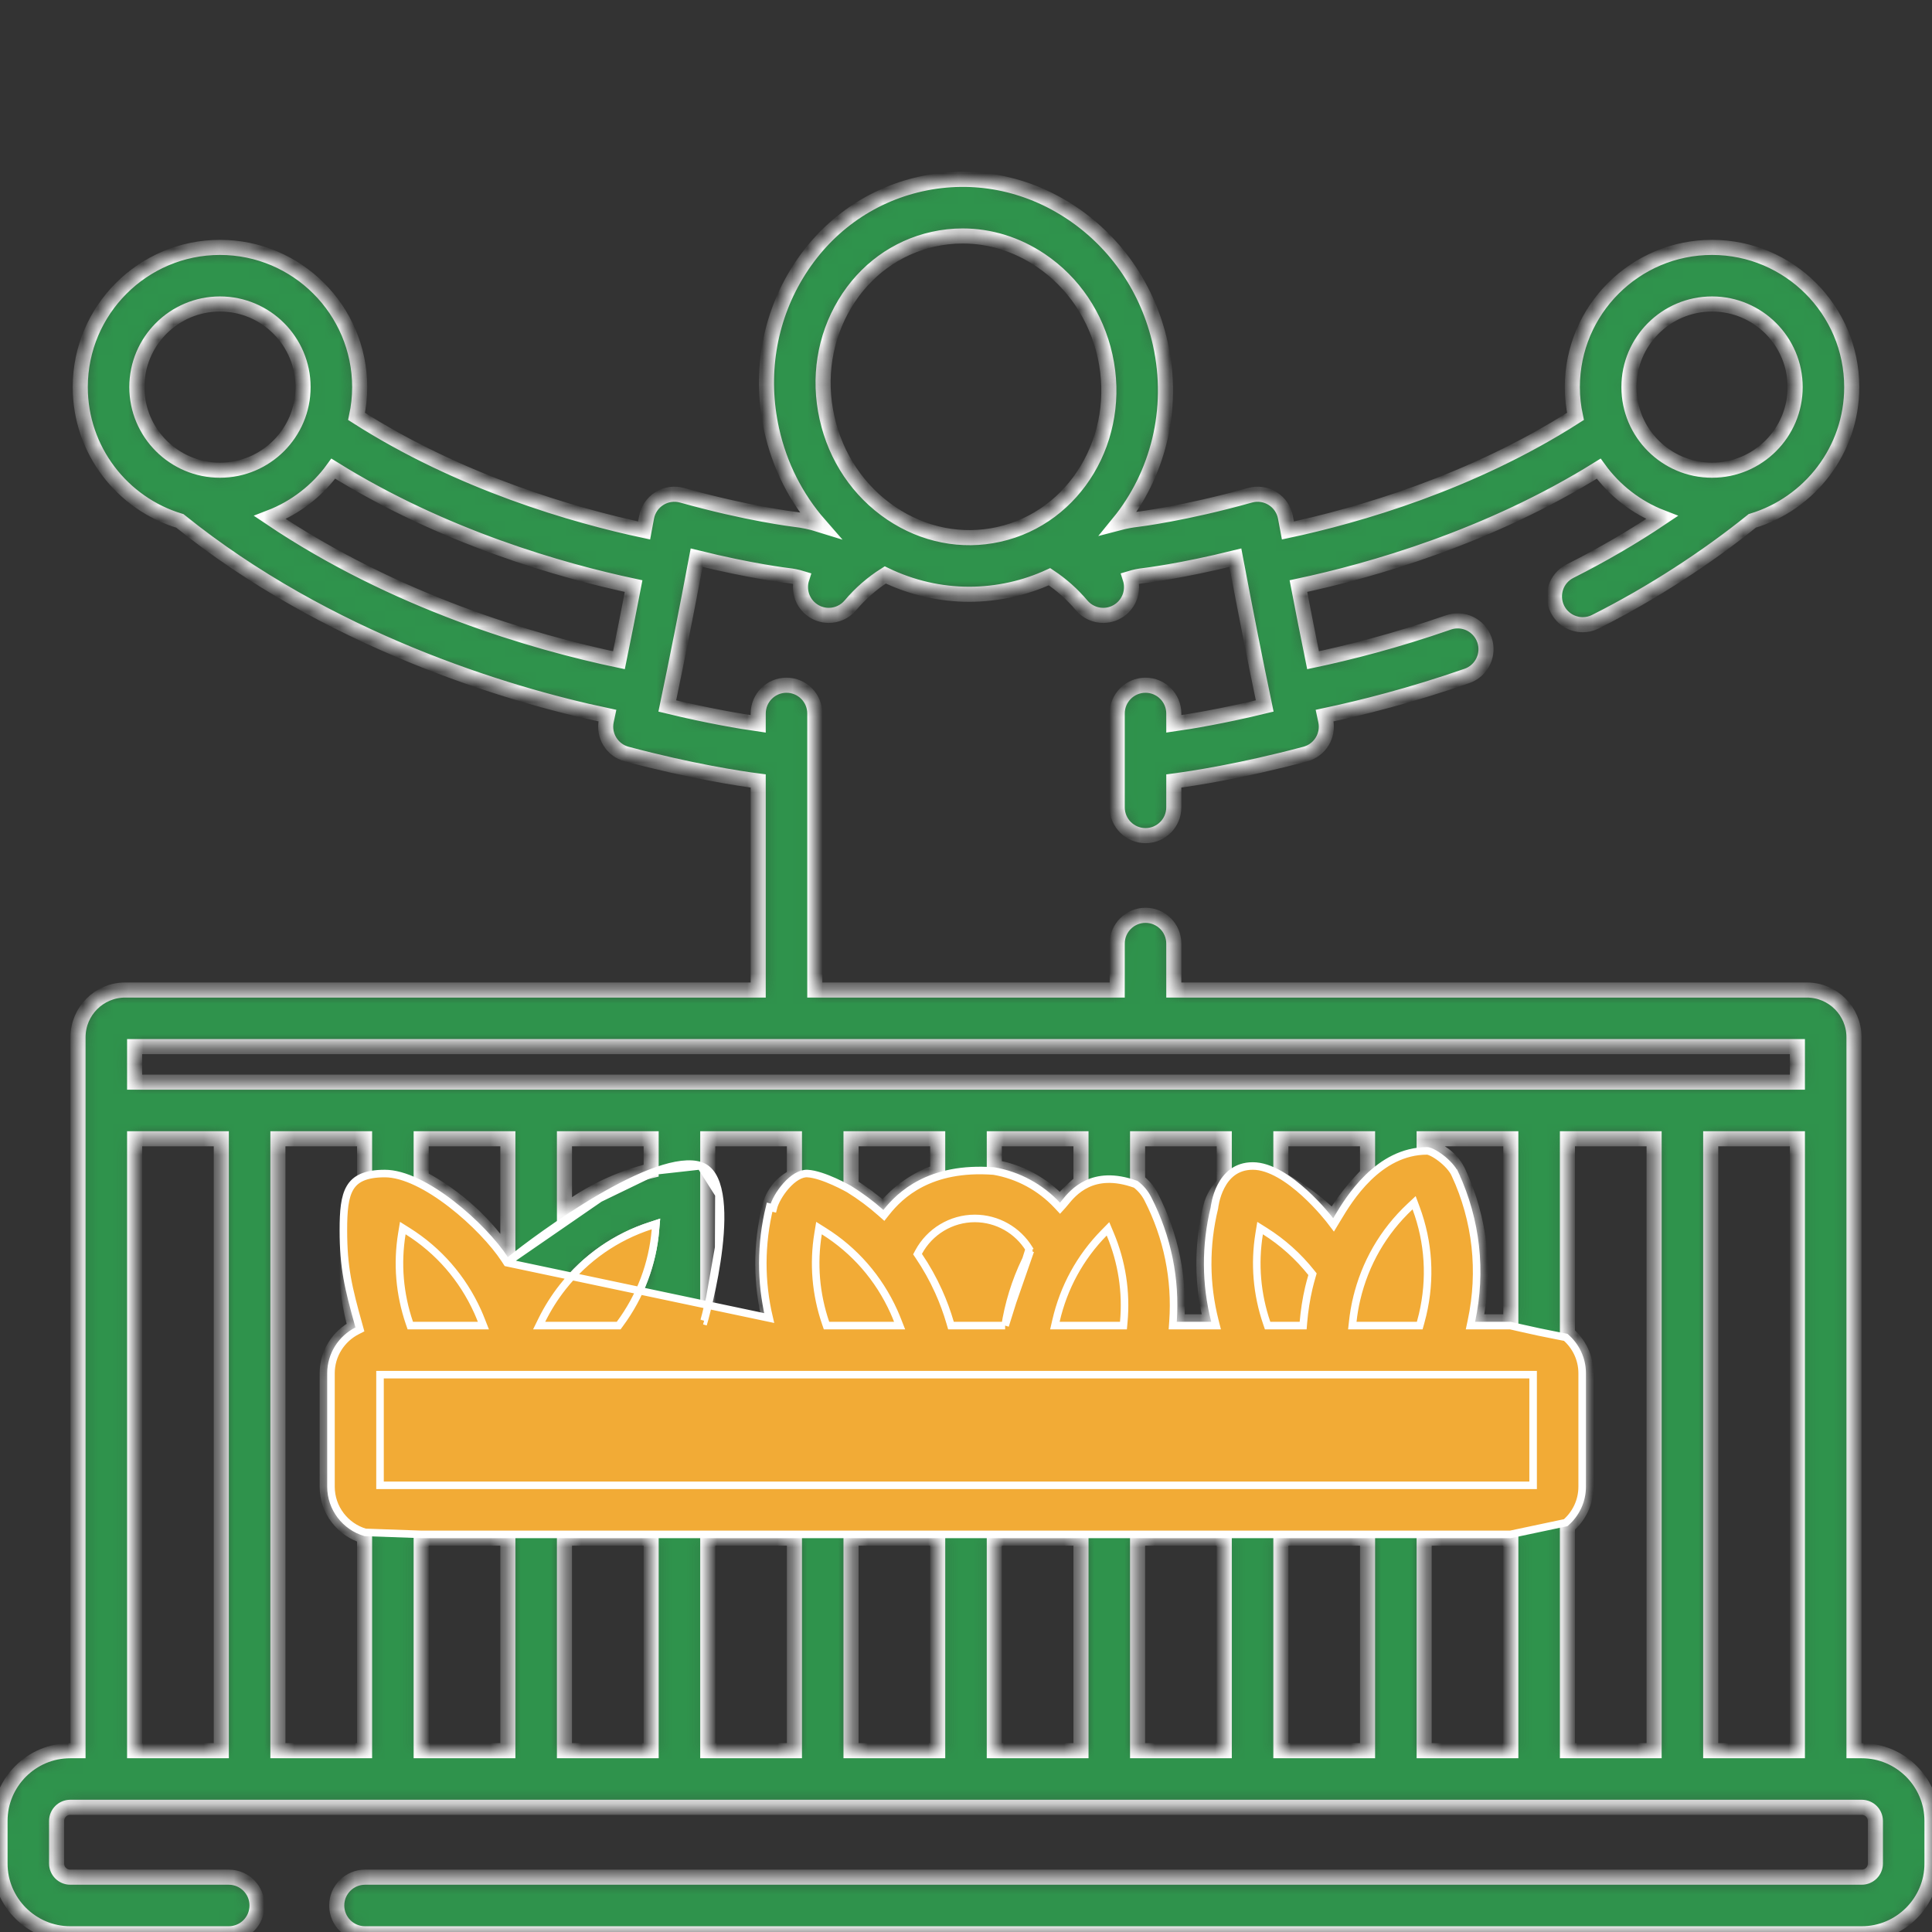 <?xml version="1.0" encoding="UTF-8"?> <svg xmlns="http://www.w3.org/2000/svg" width="128" height="128" viewBox="0 0 128 128" fill="none"><rect x="0" y="0" width="128" height="128" fill="#333333" stroke="none"/><g clip-path="url(#clip0)"><mask id="path-1-inside-1" fill="white"><path d="M116.091 34.51C119.9 33.363 122.683 29.824 122.683 25.646C122.683 20.542 118.531 16.39 113.427 16.39C108.323 16.39 104.171 20.542 104.171 25.646C104.171 26.312 104.243 26.961 104.378 27.587C97.476 31.999 89.951 34.155 85.326 35.146C85.272 34.859 85.219 34.57 85.165 34.278C85.069 33.76 84.759 33.306 84.312 33.027C83.865 32.749 83.322 32.67 82.814 32.813C78.474 34.032 75.397 34.403 75.378 34.405C74.953 34.452 74.533 34.533 74.121 34.641C76.692 31.494 77.845 27.151 76.874 22.771C76.081 19.199 74.007 16.13 71.034 14.13C68.031 12.111 64.474 11.421 61.019 12.187C57.563 12.954 54.631 15.083 52.764 18.183C50.915 21.252 50.334 24.91 51.127 28.483C51.651 30.849 52.741 32.991 54.279 34.751C53.744 34.584 53.193 34.468 52.635 34.406C52.604 34.403 49.527 34.031 45.187 32.813C44.679 32.671 44.136 32.748 43.688 33.027C43.241 33.305 42.932 33.759 42.836 34.277C42.782 34.57 42.728 34.858 42.675 35.145C38.05 34.155 30.525 31.999 23.623 27.587C23.757 26.961 23.83 26.312 23.83 25.646C23.83 20.542 19.677 16.39 14.574 16.39C9.47 16.39 5.317 20.542 5.317 25.646C5.317 29.827 8.104 33.367 11.917 34.512C21.664 42.359 33.414 45.974 40.242 47.413C40.218 47.526 40.194 47.64 40.169 47.753C39.96 48.73 40.554 49.7 41.519 49.958C45.805 51.101 49.034 51.586 50.233 51.742V65.591H8.294C6.571 65.591 5.169 66.993 5.169 68.716V115.988H4.658C2.089 115.988 0 118.078 0 120.646V123.46C0 126.028 2.089 128.118 4.658 128.118H15.155C16.191 128.118 17.03 127.278 17.03 126.243C17.03 125.207 16.191 124.368 15.155 124.368H4.658C4.157 124.368 3.75 123.961 3.75 123.46V120.646C3.75 120.145 4.157 119.738 4.658 119.738H123.342C123.843 119.738 124.25 120.145 124.25 120.646V123.46C124.25 123.961 123.843 124.368 123.342 124.368H24.184C23.148 124.368 22.309 125.207 22.309 126.243C22.309 127.278 23.148 128.118 24.184 128.118H123.342C125.91 128.118 128 126.028 128 123.46V120.646C128 118.078 125.91 115.988 123.342 115.988H122.832V68.716C122.832 66.993 121.43 65.591 119.707 65.591H77.768V62.516C77.768 61.48 76.929 60.641 75.893 60.641C74.858 60.641 74.018 61.48 74.018 62.516V65.591H53.983V47.272C53.983 46.236 53.144 45.397 52.108 45.397C51.072 45.397 50.233 46.236 50.233 47.272V47.958C49.101 47.795 46.981 47.445 44.21 46.773C44.844 43.746 45.476 40.552 46.153 36.948C49.763 37.845 52.177 38.129 52.213 38.133C52.523 38.167 52.828 38.23 53.124 38.32C52.898 39.023 53.1 39.824 53.699 40.329C54.051 40.626 54.48 40.771 54.907 40.771C55.44 40.771 55.97 40.545 56.341 40.105C57.007 39.316 57.783 38.64 58.65 38.091C60.408 38.938 62.298 39.372 64.211 39.372C65.133 39.372 66.061 39.271 66.981 39.067C67.876 38.868 68.728 38.578 69.532 38.209C70.326 38.736 71.041 39.371 71.66 40.105C72.031 40.545 72.561 40.771 73.094 40.771C73.521 40.771 73.95 40.626 74.302 40.329C74.901 39.824 75.103 39.023 74.877 38.32C75.175 38.23 75.483 38.166 75.797 38.132C75.825 38.129 78.238 37.845 81.847 36.948C82.525 40.552 83.156 43.746 83.79 46.773C81.02 47.445 78.9 47.795 77.768 47.958V47.272C77.768 46.236 76.929 45.397 75.893 45.397C74.858 45.397 74.018 46.236 74.018 47.272V53.488C74.018 54.523 74.858 55.363 75.893 55.363C76.929 55.363 77.768 54.523 77.768 53.488V51.742C78.968 51.586 82.196 51.101 86.481 49.958C87.447 49.7 88.041 48.73 87.831 47.753C87.807 47.64 87.783 47.526 87.759 47.413C90.203 46.895 93.511 46.065 97.194 44.781C98.172 44.44 98.688 43.37 98.347 42.393C98.006 41.415 96.937 40.898 95.96 41.239C92.459 42.46 89.317 43.25 86.994 43.742C86.675 42.173 86.353 40.547 86.023 38.831C90.819 37.81 98.627 35.592 105.919 31.05C106.965 32.5 108.42 33.635 110.113 34.287C108.211 35.564 106.173 36.754 104.017 37.84C103.092 38.305 102.72 39.432 103.186 40.357C103.515 41.012 104.176 41.389 104.862 41.389C105.146 41.389 105.434 41.325 105.704 41.188C109.466 39.294 113.074 36.942 116.091 34.51ZM113.427 20.14C116.463 20.14 118.933 22.61 118.933 25.646C118.933 28.682 116.463 31.152 113.427 31.152C110.391 31.152 107.921 28.682 107.921 25.646C107.921 22.61 110.391 20.14 113.427 20.14ZM55.977 20.118C57.308 17.907 59.387 16.391 61.831 15.849C62.477 15.705 63.129 15.634 63.778 15.634C65.583 15.634 67.366 16.182 68.941 17.242C71.112 18.702 72.629 20.955 73.213 23.584C74.409 28.976 71.249 34.279 66.169 35.406C63.726 35.949 61.201 35.453 59.059 34.013C56.888 32.553 55.371 30.3 54.788 27.671C54.204 25.042 54.627 22.359 55.977 20.118ZM9.067 25.646C9.067 22.61 11.537 20.14 14.573 20.14C17.609 20.14 20.079 22.61 20.079 25.646C20.079 28.682 17.609 31.152 14.573 31.152C11.537 31.152 9.067 28.682 9.067 25.646ZM17.885 34.287C19.579 33.636 21.035 32.5 22.081 31.049C29.374 35.592 37.182 37.81 41.978 38.831C41.647 40.547 41.326 42.173 41.006 43.742C35.33 42.546 26.216 39.897 17.885 34.287ZM24.154 75.447V78.612C23.8 78.991 23.541 79.456 23.413 79.979C22.769 82.625 22.821 85.351 23.549 87.946C22.44 88.51 21.678 89.66 21.678 90.986V98.495C21.678 100.052 22.727 101.366 24.154 101.774V115.988H18.412V75.447H24.154ZM25.427 98.157V91.324H101.323V98.157H25.427ZM43.179 81.443C42.994 83.663 42.201 85.767 40.862 87.574H36.121C36.497 86.811 36.953 86.085 37.489 85.408C38.977 83.53 40.93 82.172 43.179 81.443ZM27.363 87.574C26.723 85.702 26.552 83.722 26.872 81.775C28.874 83.03 30.438 84.823 31.423 87.007C31.507 87.194 31.585 87.383 31.66 87.574H27.363V87.574ZM54.447 81.775C56.449 83.03 58.013 84.823 58.998 87.007C59.082 87.194 59.161 87.384 59.236 87.574H54.938C54.298 85.702 54.127 83.722 54.447 81.775ZM64.583 80.974C65.979 80.974 67.26 81.709 67.975 82.881C67.251 84.252 66.729 85.734 66.43 87.3C66.412 87.391 66.398 87.483 66.382 87.574H63.193C62.984 86.856 62.724 86.149 62.416 85.465C62.035 84.622 61.588 83.824 61.08 83.074C61.764 81.799 63.108 80.974 64.583 80.974ZM70.203 87.574C70.701 85.395 71.768 83.441 73.322 81.858C74.083 83.668 74.383 85.616 74.203 87.574H70.203ZM83.67 81.776C84.818 82.499 85.842 83.417 86.681 84.474C86.604 84.738 86.532 85.003 86.469 85.273C86.29 86.031 86.173 86.802 86.107 87.574H84.162C83.522 85.702 83.351 83.723 83.67 81.776ZM93.585 80.125C94.409 82.34 94.556 84.715 94.008 87.047C93.966 87.223 93.921 87.399 93.871 87.574H89.873C89.927 87.09 90.007 86.607 90.119 86.131C90.668 83.8 91.859 81.74 93.585 80.125ZM100.096 87.574H97.729C98.444 84.224 98.07 80.817 96.635 77.7C96.237 76.837 95.48 76.217 94.556 75.999C94.488 75.984 94.421 75.975 94.353 75.964V75.447H100.096V87.574ZM90.604 77.797C89.726 78.68 88.964 79.657 88.327 80.71C87.298 79.699 86.127 78.83 84.861 78.134V75.447H90.604V77.797ZM81.111 78.453C80.673 78.856 80.358 79.381 80.212 79.979C79.598 82.499 79.615 85.092 80.247 87.574H77.963C78.165 84.716 77.589 81.884 76.268 79.307C76.049 78.879 75.74 78.518 75.368 78.242V75.447H81.111V78.453ZM71.618 78.328C71.588 78.352 71.556 78.373 71.526 78.399C71.064 78.804 70.631 79.232 70.224 79.68C69.077 78.453 67.552 77.622 65.875 77.337V75.447H71.618V78.328ZM62.125 77.632C60.709 78.11 59.456 78.99 58.527 80.162C57.864 79.573 57.147 79.04 56.383 78.565V75.447H62.125V77.632ZM52.633 77.948C51.805 78.347 51.206 79.081 50.988 79.979C50.374 82.499 50.39 85.092 51.023 87.574H46.89V75.447H52.633V77.948ZM43.14 77.558C41.027 78.078 39.088 79.003 37.397 80.287V75.447H43.14V77.558ZM33.647 83.288C32.211 81.09 30.26 79.302 27.904 78.044V75.447H33.647V83.288ZM27.904 101.907H33.647V115.988H27.904V101.907ZM37.397 101.907H43.14V115.988H37.397V101.907ZM46.89 101.907H52.633V115.988H46.89V101.907ZM56.383 101.907H62.125V115.988H56.383V101.907ZM65.875 101.907H71.618V115.988H65.875V101.907ZM75.368 101.907H81.111V115.988H75.368V101.907ZM84.861 101.907H90.604V115.988H84.861V101.907ZM94.354 101.907H100.096V115.988H94.354V101.907ZM103.846 101.112C104.595 100.486 105.073 99.546 105.073 98.495V90.986C105.073 89.936 104.595 88.996 103.846 88.369V75.447H109.589V115.988H103.846V101.112ZM113.339 75.447H119.082V115.988H113.339V75.447ZM119.082 69.341V71.697H8.919V69.341H119.082ZM8.919 75.447H14.662V115.988H8.919V75.447Z"></path></mask><path d="M116.091 34.51C119.9 33.363 122.683 29.824 122.683 25.646C122.683 20.542 118.531 16.39 113.427 16.39C108.323 16.39 104.171 20.542 104.171 25.646C104.171 26.312 104.243 26.961 104.378 27.587C97.476 31.999 89.951 34.155 85.326 35.146C85.272 34.859 85.219 34.57 85.165 34.278C85.069 33.76 84.759 33.306 84.312 33.027C83.865 32.749 83.322 32.67 82.814 32.813C78.474 34.032 75.397 34.403 75.378 34.405C74.953 34.452 74.533 34.533 74.121 34.641C76.692 31.494 77.845 27.151 76.874 22.771C76.081 19.199 74.007 16.13 71.034 14.13C68.031 12.111 64.474 11.421 61.019 12.187C57.563 12.954 54.631 15.083 52.764 18.183C50.915 21.252 50.334 24.91 51.127 28.483C51.651 30.849 52.741 32.991 54.279 34.751C53.744 34.584 53.193 34.468 52.635 34.406C52.604 34.403 49.527 34.031 45.187 32.813C44.679 32.671 44.136 32.748 43.688 33.027C43.241 33.305 42.932 33.759 42.836 34.277C42.782 34.57 42.728 34.858 42.675 35.145C38.05 34.155 30.525 31.999 23.623 27.587C23.757 26.961 23.83 26.312 23.83 25.646C23.83 20.542 19.677 16.39 14.574 16.39C9.47 16.39 5.317 20.542 5.317 25.646C5.317 29.827 8.104 33.367 11.917 34.512C21.664 42.359 33.414 45.974 40.242 47.413C40.218 47.526 40.194 47.64 40.169 47.753C39.96 48.73 40.554 49.7 41.519 49.958C45.805 51.101 49.034 51.586 50.233 51.742V65.591H8.294C6.571 65.591 5.169 66.993 5.169 68.716V115.988H4.658C2.089 115.988 0 118.078 0 120.646V123.46C0 126.028 2.089 128.118 4.658 128.118H15.155C16.191 128.118 17.03 127.278 17.03 126.243C17.03 125.207 16.191 124.368 15.155 124.368H4.658C4.157 124.368 3.75 123.961 3.75 123.46V120.646C3.75 120.145 4.157 119.738 4.658 119.738H123.342C123.843 119.738 124.25 120.145 124.25 120.646V123.46C124.25 123.961 123.843 124.368 123.342 124.368H24.184C23.148 124.368 22.309 125.207 22.309 126.243C22.309 127.278 23.148 128.118 24.184 128.118H123.342C125.91 128.118 128 126.028 128 123.46V120.646C128 118.078 125.91 115.988 123.342 115.988H122.832V68.716C122.832 66.993 121.43 65.591 119.707 65.591H77.768V62.516C77.768 61.48 76.929 60.641 75.893 60.641C74.858 60.641 74.018 61.48 74.018 62.516V65.591H53.983V47.272C53.983 46.236 53.144 45.397 52.108 45.397C51.072 45.397 50.233 46.236 50.233 47.272V47.958C49.101 47.795 46.981 47.445 44.21 46.773C44.844 43.746 45.476 40.552 46.153 36.948C49.763 37.845 52.177 38.129 52.213 38.133C52.523 38.167 52.828 38.23 53.124 38.32C52.898 39.023 53.1 39.824 53.699 40.329C54.051 40.626 54.48 40.771 54.907 40.771C55.44 40.771 55.97 40.545 56.341 40.105C57.007 39.316 57.783 38.64 58.65 38.091C60.408 38.938 62.298 39.372 64.211 39.372C65.133 39.372 66.061 39.271 66.981 39.067C67.876 38.868 68.728 38.578 69.532 38.209C70.326 38.736 71.041 39.371 71.66 40.105C72.031 40.545 72.561 40.771 73.094 40.771C73.521 40.771 73.95 40.626 74.302 40.329C74.901 39.824 75.103 39.023 74.877 38.32C75.175 38.23 75.483 38.166 75.797 38.132C75.825 38.129 78.238 37.845 81.847 36.948C82.525 40.552 83.156 43.746 83.79 46.773C81.02 47.445 78.9 47.795 77.768 47.958V47.272C77.768 46.236 76.929 45.397 75.893 45.397C74.858 45.397 74.018 46.236 74.018 47.272V53.488C74.018 54.523 74.858 55.363 75.893 55.363C76.929 55.363 77.768 54.523 77.768 53.488V51.742C78.968 51.586 82.196 51.101 86.481 49.958C87.447 49.7 88.041 48.73 87.831 47.753C87.807 47.64 87.783 47.526 87.759 47.413C90.203 46.895 93.511 46.065 97.194 44.781C98.172 44.44 98.688 43.37 98.347 42.393C98.006 41.415 96.937 40.898 95.96 41.239C92.459 42.46 89.317 43.25 86.994 43.742C86.675 42.173 86.353 40.547 86.023 38.831C90.819 37.81 98.627 35.592 105.919 31.05C106.965 32.5 108.42 33.635 110.113 34.287C108.211 35.564 106.173 36.754 104.017 37.84C103.092 38.305 102.72 39.432 103.186 40.357C103.515 41.012 104.176 41.389 104.862 41.389C105.146 41.389 105.434 41.325 105.704 41.188C109.466 39.294 113.074 36.942 116.091 34.51ZM113.427 20.14C116.463 20.14 118.933 22.61 118.933 25.646C118.933 28.682 116.463 31.152 113.427 31.152C110.391 31.152 107.921 28.682 107.921 25.646C107.921 22.61 110.391 20.14 113.427 20.14ZM55.977 20.118C57.308 17.907 59.387 16.391 61.831 15.849C62.477 15.705 63.129 15.634 63.778 15.634C65.583 15.634 67.366 16.182 68.941 17.242C71.112 18.702 72.629 20.955 73.213 23.584C74.409 28.976 71.249 34.279 66.169 35.406C63.726 35.949 61.201 35.453 59.059 34.013C56.888 32.553 55.371 30.3 54.788 27.671C54.204 25.042 54.627 22.359 55.977 20.118ZM9.067 25.646C9.067 22.61 11.537 20.14 14.573 20.14C17.609 20.14 20.079 22.61 20.079 25.646C20.079 28.682 17.609 31.152 14.573 31.152C11.537 31.152 9.067 28.682 9.067 25.646ZM17.885 34.287C19.579 33.636 21.035 32.5 22.081 31.049C29.374 35.592 37.182 37.81 41.978 38.831C41.647 40.547 41.326 42.173 41.006 43.742C35.33 42.546 26.216 39.897 17.885 34.287ZM24.154 75.447V78.612C23.8 78.991 23.541 79.456 23.413 79.979C22.769 82.625 22.821 85.351 23.549 87.946C22.44 88.51 21.678 89.66 21.678 90.986V98.495C21.678 100.052 22.727 101.366 24.154 101.774V115.988H18.412V75.447H24.154ZM25.427 98.157V91.324H101.323V98.157H25.427ZM43.179 81.443C42.994 83.663 42.201 85.767 40.862 87.574H36.121C36.497 86.811 36.953 86.085 37.489 85.408C38.977 83.53 40.93 82.172 43.179 81.443ZM27.363 87.574C26.723 85.702 26.552 83.722 26.872 81.775C28.874 83.03 30.438 84.823 31.423 87.007C31.507 87.194 31.585 87.383 31.66 87.574H27.363V87.574ZM54.447 81.775C56.449 83.03 58.013 84.823 58.998 87.007C59.082 87.194 59.161 87.384 59.236 87.574H54.938C54.298 85.702 54.127 83.722 54.447 81.775ZM64.583 80.974C65.979 80.974 67.26 81.709 67.975 82.881C67.251 84.252 66.729 85.734 66.43 87.3C66.412 87.391 66.398 87.483 66.382 87.574H63.193C62.984 86.856 62.724 86.149 62.416 85.465C62.035 84.622 61.588 83.824 61.08 83.074C61.764 81.799 63.108 80.974 64.583 80.974ZM70.203 87.574C70.701 85.395 71.768 83.441 73.322 81.858C74.083 83.668 74.383 85.616 74.203 87.574H70.203ZM83.67 81.776C84.818 82.499 85.842 83.417 86.681 84.474C86.604 84.738 86.532 85.003 86.469 85.273C86.29 86.031 86.173 86.802 86.107 87.574H84.162C83.522 85.702 83.351 83.723 83.67 81.776ZM93.585 80.125C94.409 82.34 94.556 84.715 94.008 87.047C93.966 87.223 93.921 87.399 93.871 87.574H89.873C89.927 87.09 90.007 86.607 90.119 86.131C90.668 83.8 91.859 81.74 93.585 80.125ZM100.096 87.574H97.729C98.444 84.224 98.07 80.817 96.635 77.7C96.237 76.837 95.48 76.217 94.556 75.999C94.488 75.984 94.421 75.975 94.353 75.964V75.447H100.096V87.574ZM90.604 77.797C89.726 78.68 88.964 79.657 88.327 80.71C87.298 79.699 86.127 78.83 84.861 78.134V75.447H90.604V77.797ZM81.111 78.453C80.673 78.856 80.358 79.381 80.212 79.979C79.598 82.499 79.615 85.092 80.247 87.574H77.963C78.165 84.716 77.589 81.884 76.268 79.307C76.049 78.879 75.74 78.518 75.368 78.242V75.447H81.111V78.453ZM71.618 78.328C71.588 78.352 71.556 78.373 71.526 78.399C71.064 78.804 70.631 79.232 70.224 79.68C69.077 78.453 67.552 77.622 65.875 77.337V75.447H71.618V78.328ZM62.125 77.632C60.709 78.11 59.456 78.99 58.527 80.162C57.864 79.573 57.147 79.04 56.383 78.565V75.447H62.125V77.632ZM52.633 77.948C51.805 78.347 51.206 79.081 50.988 79.979C50.374 82.499 50.39 85.092 51.023 87.574H46.89V75.447H52.633V77.948ZM43.14 77.558C41.027 78.078 39.088 79.003 37.397 80.287V75.447H43.14V77.558ZM33.647 83.288C32.211 81.09 30.26 79.302 27.904 78.044V75.447H33.647V83.288ZM27.904 101.907H33.647V115.988H27.904V101.907ZM37.397 101.907H43.14V115.988H37.397V101.907ZM46.89 101.907H52.633V115.988H46.89V101.907ZM56.383 101.907H62.125V115.988H56.383V101.907ZM65.875 101.907H71.618V115.988H65.875V101.907ZM75.368 101.907H81.111V115.988H75.368V101.907ZM84.861 101.907H90.604V115.988H84.861V101.907ZM94.354 101.907H100.096V115.988H94.354V101.907ZM103.846 101.112C104.595 100.486 105.073 99.546 105.073 98.495V90.986C105.073 89.936 104.595 88.996 103.846 88.369V75.447H109.589V115.988H103.846V101.112ZM113.339 75.447H119.082V115.988H113.339V75.447ZM119.082 69.341V71.697H8.919V69.341H119.082ZM8.919 75.447H14.662V115.988H8.919V75.447Z" fill="#2F934C" stroke="white" mask="url(#path-1-inside-1)"></path><path d="M33.59 83.657L33.438 83.424C32.738 82.354 31.403 80.927 29.903 79.768C29.154 79.189 28.371 78.682 27.612 78.321C26.85 77.959 26.129 77.75 25.5 77.75C24.185 77.75 23.541 78.109 23.194 78.691C22.825 79.31 22.75 80.24 22.75 81.5C22.75 83.966 23.064 85.292 23.79 87.878L23.845 88.076L23.663 88.169C22.634 88.692 21.928 89.758 21.928 90.986V98.495C21.928 99.926 22.885 101.137 24.194 101.525L27.909 101.657H33.647H94.354H100.07L103.732 100.881C104.4 100.3 104.823 99.446 104.823 98.495V90.986C104.823 90.036 104.401 89.183 103.734 88.602L103.613 88.579C103.497 88.556 103.335 88.525 103.149 88.488C102.779 88.415 102.316 88.323 101.948 88.245C101.58 88.166 101.103 88.06 100.718 87.973C100.526 87.929 100.356 87.89 100.235 87.862L100.092 87.83L100.068 87.824H97.729H97.42L97.484 87.522C98.188 84.224 97.821 80.872 96.408 77.805L96.635 77.7L96.408 77.805C96.233 77.425 95.86 77.03 95.461 76.725C95.264 76.574 95.069 76.451 94.901 76.368C94.723 76.279 94.606 76.249 94.555 76.249C92.94 76.25 91.644 77.045 90.651 78.01C89.658 78.976 88.989 80.092 88.628 80.695C88.597 80.747 88.568 80.795 88.541 80.839L88.351 81.154L88.128 80.862L88.128 80.861L88.127 80.859L88.121 80.852L88.098 80.823C88.078 80.796 88.047 80.758 88.007 80.708C87.926 80.609 87.808 80.466 87.658 80.295C87.358 79.952 86.933 79.496 86.433 79.04C85.931 78.584 85.359 78.133 84.764 77.797C84.168 77.461 83.566 77.25 83 77.25C81.876 77.25 81.249 77.91 80.891 78.604C80.71 78.953 80.602 79.305 80.539 79.571C80.508 79.703 80.488 79.813 80.476 79.889C80.47 79.927 80.466 79.957 80.464 79.976L80.461 79.997L80.461 80.002L80.461 80.003L80.461 80.003L80.461 80.003V80.003L80.459 80.02L80.455 80.038C79.851 82.519 79.867 85.07 80.489 87.512L80.568 87.824H80.247H77.963H77.695L77.714 87.556C77.912 84.744 77.346 81.958 76.046 79.421L76.046 79.421C75.85 79.039 75.576 78.715 75.247 78.464C73.792 77.936 72.755 78.091 72.024 78.434C71.278 78.784 70.822 79.344 70.555 79.674L70.551 79.678C70.5 79.741 70.451 79.802 70.409 79.848L70.227 80.048L70.042 79.85C68.934 78.666 67.462 77.863 65.845 77.585C63.706 77.422 62.151 77.828 61.023 78.406C59.891 78.986 59.174 79.748 58.723 80.317L58.559 80.524L58.361 80.349C57.71 79.771 57.006 79.247 56.255 78.78L56.254 78.78L56.24 78.772C56.227 78.765 56.208 78.754 56.184 78.741C56.135 78.714 56.063 78.675 55.973 78.628C55.794 78.534 55.543 78.408 55.258 78.281C54.679 78.022 53.996 77.774 53.488 77.75C53.047 77.729 52.542 78.049 52.093 78.55C51.652 79.042 51.328 79.639 51.231 80.038C51.231 80.038 51.231 80.038 51.231 80.038L50.988 79.978C50.394 82.415 50.39 84.918 50.961 87.324L33.59 83.657ZM33.59 83.657L33.805 83.481M33.59 83.657L33.805 83.481M33.805 83.481C34.724 82.731 37.149 80.904 39.728 79.397M33.805 83.481L39.728 79.397M68.263 82.872L68.196 82.998C67.484 84.347 66.97 85.805 66.675 87.347C66.664 87.403 66.655 87.46 66.645 87.521L66.645 87.521L66.645 87.522L68.263 82.872ZM68.263 82.872L68.189 82.751M68.263 82.872L68.189 82.751M68.189 82.751C67.429 81.505 66.067 80.724 64.583 80.724C63.014 80.724 61.586 81.601 60.86 82.956L60.789 83.089L60.873 83.214C61.373 83.952 61.813 84.737 62.188 85.568C62.492 86.241 62.747 86.937 62.953 87.644L63.005 87.824H63.193H66.382H66.593M68.189 82.751L66.593 87.824M66.593 87.824L66.629 87.617M66.593 87.824L66.629 87.617M66.629 87.617C66.634 87.585 66.64 87.553 66.645 87.523L66.629 87.617ZM39.728 79.397C41.018 78.644 42.338 77.976 43.523 77.561M39.728 79.397L43.523 77.561M43.523 77.561C44.72 77.142 45.727 77.002 46.42 77.237M43.523 77.561L46.42 77.237M46.42 77.237C47.062 77.454 47.449 78.122 47.627 79.14M46.42 77.237L47.627 79.14M47.627 79.14C47.803 80.145 47.758 81.405 47.613 82.653M47.627 79.14L47.613 82.653M47.613 82.653C47.469 83.897 47.228 85.111 47.022 86.015M47.613 82.653L47.022 86.015M47.022 86.015C46.92 86.466 46.826 86.84 46.759 87.1M47.022 86.015L46.759 87.1M46.759 87.1C46.725 87.23 46.697 87.332 46.678 87.401M46.759 87.1L46.678 87.401M46.678 87.401L46.657 87.479M46.678 87.401L46.657 87.479M46.657 87.479L46.651 87.499M46.657 87.479L46.651 87.499M46.651 87.499L46.65 87.504M46.651 87.499L46.65 87.504M46.65 87.504L46.649 87.505M46.65 87.504L46.649 87.505M46.649 87.505L46.649 87.505M46.649 87.505L46.649 87.505M46.649 87.505L46.89 87.574L46.649 87.505ZM27.126 87.655L27.184 87.824L27.363 87.824L31.66 87.824L32.026 87.824L31.892 87.483C31.817 87.29 31.737 87.096 31.651 86.904C30.646 84.676 29.049 82.845 27.004 81.563L26.686 81.363L26.625 81.734C26.299 83.723 26.473 85.744 27.126 87.655ZM25.427 91.074H25.177V91.324V98.157V98.407H25.427H101.323H101.573V98.157V91.324V91.074H101.323H25.427ZM43.428 81.463L43.459 81.089L43.102 81.205C40.806 81.95 38.811 83.337 37.293 85.253C36.746 85.944 36.281 86.684 35.897 87.464L35.72 87.824H36.121H40.862H40.988L41.062 87.723C42.43 85.878 43.239 83.73 43.428 81.463ZM54.579 81.563L54.261 81.363L54.2 81.734C53.873 83.723 54.048 85.744 54.701 87.655L54.759 87.824H54.938H59.236H59.602L59.468 87.483C59.392 87.289 59.312 87.096 59.226 86.904C58.221 84.676 56.624 82.845 54.579 81.563ZM73.553 81.761L73.407 81.414L73.144 81.682C71.557 83.299 70.467 85.294 69.959 87.518L69.889 87.824H70.203H74.203H74.431L74.452 87.597C74.636 85.598 74.329 83.609 73.553 81.761ZM83.804 81.564L83.485 81.364L83.424 81.736C83.098 83.724 83.272 85.744 83.925 87.655L83.983 87.824H84.162H86.107H86.337L86.356 87.595C86.421 86.834 86.537 86.075 86.712 85.33C86.774 85.066 86.845 84.805 86.921 84.544L86.957 84.42L86.877 84.319C86.02 83.239 84.975 82.302 83.804 81.564ZM94.251 87.104L94.251 87.104C94.811 84.725 94.66 82.3 93.819 80.037L93.688 79.685L93.414 79.942C91.652 81.592 90.435 83.695 89.876 86.074L90.119 86.131L89.876 86.074C89.761 86.561 89.679 87.053 89.625 87.546L89.594 87.824H89.873H93.871H94.06L94.112 87.642C94.162 87.463 94.209 87.284 94.251 87.104Z" fill="#F2AB36" stroke="white" stroke-width="0.5"></path></g><defs><clipPath id="clip0"><rect width="128" height="122" fill="white" transform="translate(0 6)"></rect></clipPath></defs></svg> 